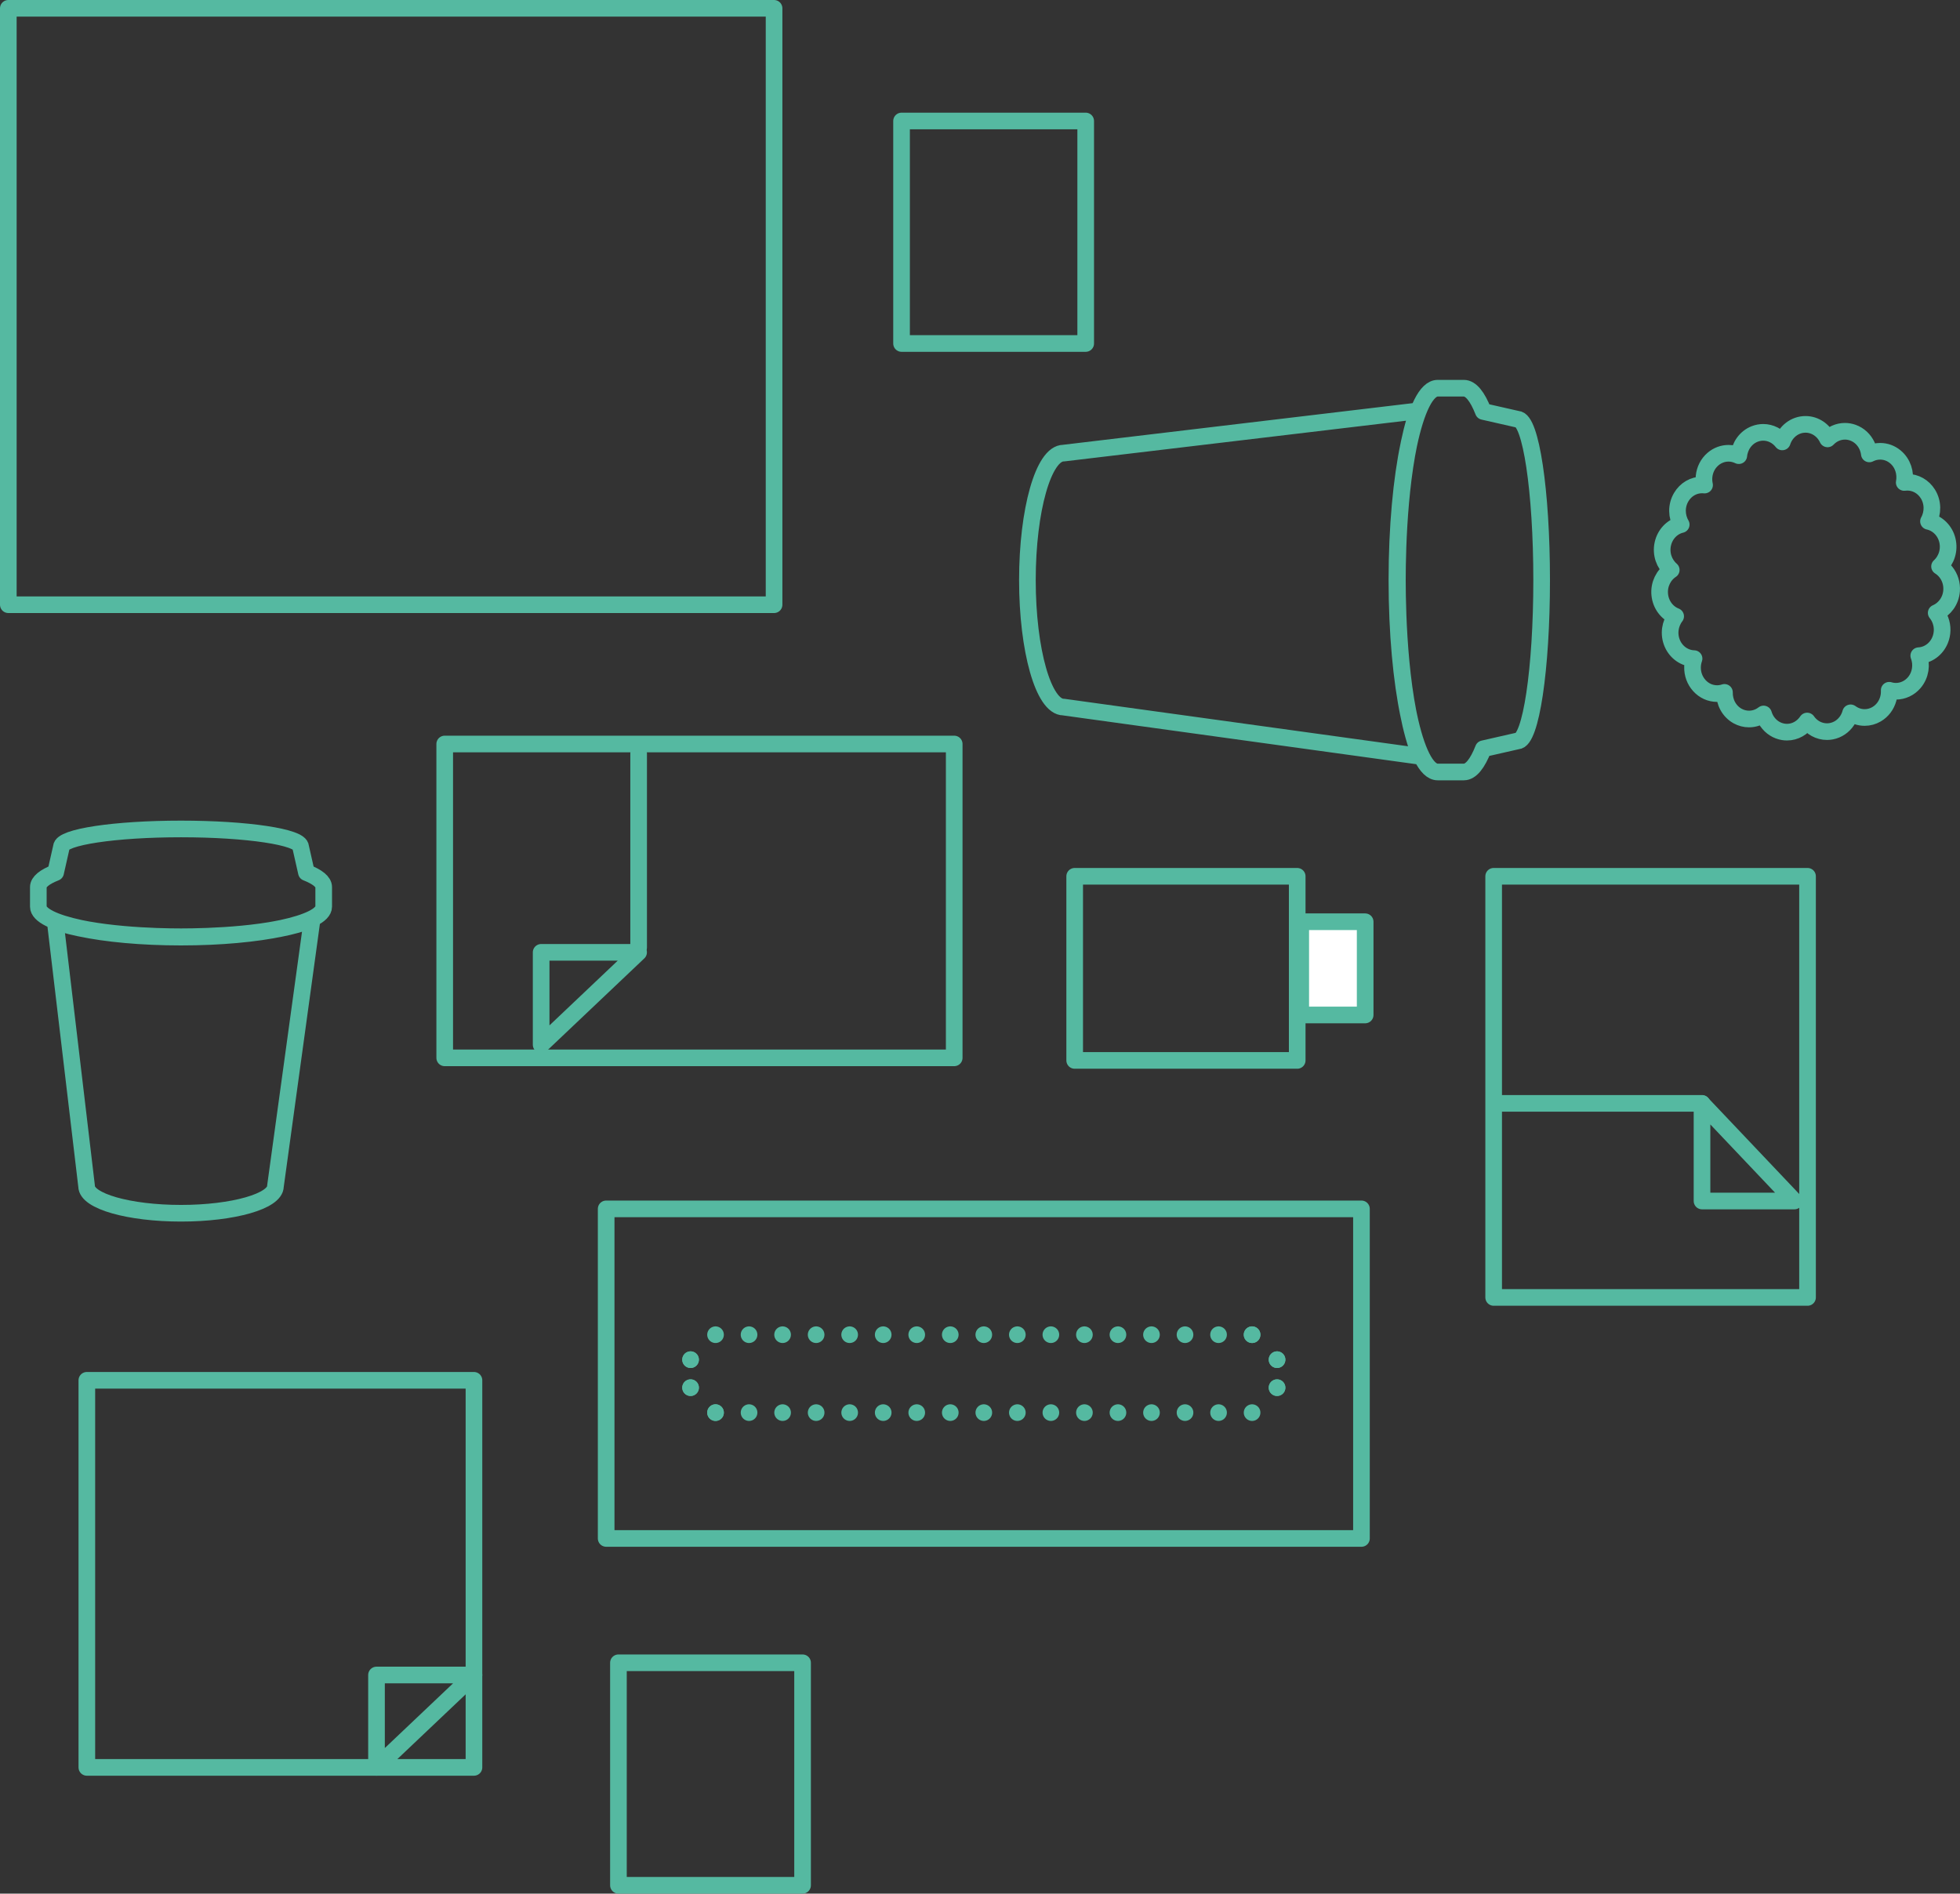 <?xml version="1.0" encoding="utf-8"?>
<!-- Generator: Adobe Illustrator 17.0.0, SVG Export Plug-In . SVG Version: 6.00 Build 0)  -->
<!DOCTYPE svg PUBLIC "-//W3C//DTD SVG 1.1//EN" "http://www.w3.org/Graphics/SVG/1.1/DTD/svg11.dtd">
<svg version="1.1" id="Capa_1" xmlns="http://www.w3.org/2000/svg" xmlns:xlink="http://www.w3.org/1999/xlink" x="0px" y="0px"
	 width="539.394px" height="521.163px" viewBox="0 0 539.394 521.163" enable-background="new 0 0 539.394 521.163"
	 xml:space="preserve">
<rect x="0" y="0" width="539.394" height="521.163" fill="#333333" stroke="none"/>
<g>
	
		<path fill="none" stroke="#55B9A1" stroke-width="4.58" stroke-linecap="round" stroke-linejoin="round" stroke-miterlimit="10" d="
		M89.083,244.146v5.391c0,4.624-17.583,8.377-39.268,8.377c-21.683,0-39.266-3.749-39.266-8.377v-5.391
		c0-1.45,1.724-2.81,4.759-4.003l1.592-7.042c0-2.734,14.739-4.956,32.915-4.956c18.179,0,32.918,2.219,32.918,4.951l1.594,7.047
		C87.359,241.336,89.083,242.697,89.083,244.146z M49.815,257.814c7.159,0,25.654-0.46,36.076-4.756l-10.09,73.423
		c0,4.104-11.631,7.429-25.986,7.429c-14.347,0-25.983-3.325-25.983-7.429l-8.634-72.868
		C25.81,257.39,42.981,257.814,49.815,257.814z"/>
	
		<path fill="none" stroke="#55B9A1" stroke-width="4.58" stroke-linecap="round" stroke-linejoin="round" stroke-miterlimit="10" d="
		M402.854,212.469h-7.216c-6.186,0-11.208-23.65-11.208-52.814c0-29.164,5.018-52.812,11.208-52.812h7.216
		c1.937,0,3.758,2.318,5.354,6.401l9.424,2.141c3.657,0,6.63,19.823,6.63,44.27c0,24.449-2.968,44.272-6.625,44.272l-9.428,2.146
		C406.613,210.149,404.792,212.469,402.854,212.469z M384.564,159.655c0,9.628,0.618,34.502,6.366,48.52l-98.247-13.571
		c-5.489,0-9.939-15.644-9.939-34.949c0-19.296,4.45-34.947,9.939-34.947l97.505-11.613
		C385.131,127.369,384.564,150.462,384.564,159.655z"/>
	
		<rect x="2.29" y="2.29" fill="none" stroke="#55B9A1" stroke-width="4.58" stroke-linecap="round" stroke-linejoin="round" width="210.734" height="164.142"/>
	
		<line fill="none" stroke="#55B9A1" stroke-width="4.58" stroke-linecap="round" stroke-linejoin="round" x1="175.752" y1="207.397" x2="175.752" y2="260.768"/>
	
		<rect x="122.385" y="204.766" fill="none" stroke="#55B9A1" stroke-width="4.58" stroke-linecap="round" stroke-linejoin="round" width="140.215" height="86.378"/>
	<polyline fill="none" stroke="#55B9A1" stroke-width="4.58" stroke-linecap="round" stroke-linejoin="round" points="
		175.743,262.106 148.923,262.106 148.923,287.535 175.743,262.106 	"/>
	
		<line fill="none" stroke="#55B9A1" stroke-width="4.58" stroke-linecap="round" stroke-linejoin="round" x1="412.537" y1="303.668" x2="468.379" y2="303.668"/>
	
		<rect x="411.058" y="241.172" fill="none" stroke="#55B9A1" stroke-width="4.58" stroke-linecap="round" stroke-linejoin="round" width="86.378" height="115.911"/>
	<polyline fill="none" stroke="#55B9A1" stroke-width="4.58" stroke-linecap="round" stroke-linejoin="round" points="
		468.397,303.727 468.397,330.546 493.826,330.546 468.397,303.727 	"/>
	
		<rect x="23.899" y="379.89" fill="none" stroke="#55B9A1" stroke-width="4.58" stroke-linecap="round" stroke-linejoin="round" width="106.535" height="106.535"/>
	<polyline fill="none" stroke="#55B9A1" stroke-width="4.58" stroke-linecap="round" stroke-linejoin="round" points="
		130.433,460.996 103.614,460.996 103.614,486.425 130.433,460.996 	"/>
	
		<rect x="295.754" y="241.174" fill="none" stroke="#55B9A1" stroke-width="4.58" stroke-linecap="round" stroke-linejoin="round" width="61.239" height="50.678"/>
	
		<rect x="170.193" y="457.634" fill="none" stroke="#55B9A1" stroke-width="4.58" stroke-linecap="round" stroke-linejoin="round" width="50.677" height="61.239"/>
	
		<rect x="248.109" y="33.298" fill="none" stroke="#55B9A1" stroke-width="4.58" stroke-linecap="round" stroke-linejoin="round" width="50.677" height="61.239"/>
	
		<rect x="357.964" y="253.683" fill="#FFFFFF" stroke="#55B9A1" stroke-width="1.302" stroke-miterlimit="10" width="17.73" height="25.661"/>
	
		<rect x="357.964" y="253.683" fill="none" stroke="#55B9A1" stroke-width="4.58" stroke-linecap="round" stroke-linejoin="round" width="17.73" height="25.661"/>
	
		<rect x="166.817" y="332.709" fill="none" stroke="#55B9A1" stroke-width="4.58" stroke-linecap="round" stroke-linejoin="round" width="207.858" height="90.704"/>
	
		<path fill="none" stroke="#55B9A1" stroke-width="4.58" stroke-linecap="round" stroke-linejoin="round" stroke-dasharray="0,10.899" d="
		M190.045,374.209c0-2.372,0.82-3.927,1.894-4.944"/>
	
		<line fill="none" stroke="#55B9A1" stroke-width="4.58" stroke-linecap="round" stroke-linejoin="round" stroke-dasharray="0,7.704" x1="190.045" y1="381.912" x2="190.045" y2="378.06"/>
	
		<path fill="none" stroke="#55B9A1" stroke-width="4.58" stroke-linecap="round" stroke-linejoin="round" stroke-dasharray="0,10.899" d="
		M196.915,388.782c-2.372,0-3.928-0.82-4.944-1.894"/>
	
		<line fill="none" stroke="#55B9A1" stroke-width="4.58" stroke-linecap="round" stroke-linejoin="round" stroke-dasharray="0,9.229" x1="206.144" y1="388.782" x2="339.961" y2="388.782"/>
	
		<path fill="none" stroke="#55B9A1" stroke-width="4.58" stroke-linecap="round" stroke-linejoin="round" stroke-dasharray="0,10.899" d="
		M351.446,381.912c0,2.373-0.82,3.928-1.894,4.944"/>
	
		<line fill="none" stroke="#55B9A1" stroke-width="4.58" stroke-linecap="round" stroke-linejoin="round" stroke-dasharray="0,7.704" x1="351.446" y1="374.209" x2="351.446" y2="378.061"/>
	
		<path fill="none" stroke="#55B9A1" stroke-width="4.58" stroke-linecap="round" stroke-linejoin="round" stroke-dasharray="0,10.899" d="
		M344.575,367.339c2.373,0,3.928,0.82,4.944,1.894"/>
	
		<line fill="none" stroke="#55B9A1" stroke-width="4.58" stroke-linecap="round" stroke-linejoin="round" stroke-dasharray="0,9.229" x1="335.346" y1="367.339" x2="201.53" y2="367.339"/>
	<path fill="none" stroke="#55B9A1" stroke-width="4.58" stroke-linecap="round" stroke-linejoin="round" d="M196.915,367.339
		L196.915,367.339 M344.576,367.339L344.576,367.339 M351.446,374.209L351.446,374.209 M351.446,381.913L351.446,381.913
		 M344.576,388.783L344.576,388.783 M196.915,388.783L196.915,388.783 M190.045,381.913L190.045,381.913 M190.045,374.209
		L190.045,374.209"/>
	
		<path fill="none" stroke="#55B9A1" stroke-width="4.58" stroke-linecap="round" stroke-linejoin="round" stroke-miterlimit="10" d="
		M535.472,157.395c-0.492-0.607-1.072-1.106-1.706-1.502c1.894-1.72,2.817-4.482,2.15-7.205c-0.657-2.68-2.702-4.665-5.194-5.203
		c1.266-2.276,1.292-5.203-0.172-7.55c-1.257-2.013-3.371-3.213-5.657-3.213c-0.289,0-0.573,0.023-0.852,0.06
		c0.499-2.583-0.373-5.363-2.478-7.083c-1.198-0.98-2.629-1.495-4.138-1.495c-1.056,0-2.07,0.252-2.984,0.724
		c-0.094-0.767-0.3-1.521-0.632-2.233c-0.797-1.715-2.176-2.998-3.886-3.614c-0.71-0.256-1.447-0.387-2.189-0.387
		c-1.839,0-3.545,0.786-4.786,2.098c-1.104-2.366-3.405-3.999-6.069-3.999c-2.963,0-5.482,2.025-6.396,4.83
		c-1.264-1.63-3.179-2.634-5.24-2.634c-0.799,0-1.589,0.149-2.345,0.444c-2.496,0.973-4.118,3.35-4.379,5.972
		c-0.875-0.426-1.837-0.657-2.833-0.657c-1.55,0-3.066,0.57-4.271,1.605c-1.402,1.205-2.274,2.913-2.457,4.812
		c-0.078,0.795-0.023,1.58,0.142,2.334c-0.227-0.023-0.453-0.039-0.68-0.039c-2.354,0-4.502,1.255-5.748,3.362
		c-1.408,2.384-1.312,5.308,0.002,7.55c-2.48,0.595-4.468,2.624-5.066,5.34c-0.605,2.739,0.385,5.478,2.32,7.15
		c-2.121,1.397-3.433,3.98-3.165,6.779c0.27,2.796,2.02,5.061,4.381,5.979c-1.573,2.047-2.02,4.935-0.909,7.486
		c1.074,2.473,3.408,4.088,5.975,4.159c-0.254,0.726-0.403,1.498-0.424,2.297c-0.046,1.908,0.614,3.719,1.86,5.102
		c1.289,1.436,3.034,2.224,4.908,2.224c0.696,0,1.376-0.114,2.024-0.33c-0.06,2.636,1.262,5.212,3.621,6.513
		c0.966,0.534,2.047,0.813,3.13,0.813c1.475,0,2.867-0.499,4.008-1.383c0.22,0.737,0.55,1.445,0.996,2.086
		c1.069,1.539,2.643,2.544,4.429,2.835c0.341,0.055,0.689,0.082,1.035,0.082c2.249,0,4.296-1.207,5.535-3.066
		c1.239,1.788,3.234,2.922,5.45,2.922c0.401,0,0.804-0.037,1.2-0.112c1.779-0.337,3.328-1.383,4.36-2.947
		c0.433-0.655,0.744-1.369,0.948-2.116c1.117,0.822,2.462,1.285,3.87,1.285c1.14,0,2.274-0.311,3.277-0.898
		c1.58-0.925,2.725-2.446,3.224-4.28c0.208-0.765,0.284-1.548,0.25-2.32c0.598,0.179,1.223,0.275,1.857,0.275
		c1.912,0,3.742-0.859,5.022-2.354c1.786-2.086,2.18-4.983,1.257-7.434c2.572-0.137,4.857-1.798,5.881-4.315
		c0.714-1.754,0.737-3.694,0.066-5.466c-0.279-0.742-0.673-1.411-1.15-1.999c2.324-0.992,4.037-3.314,4.237-6.087
		C537.221,160.689,536.649,158.843,535.472,157.395z"/>
</g>
</svg>
